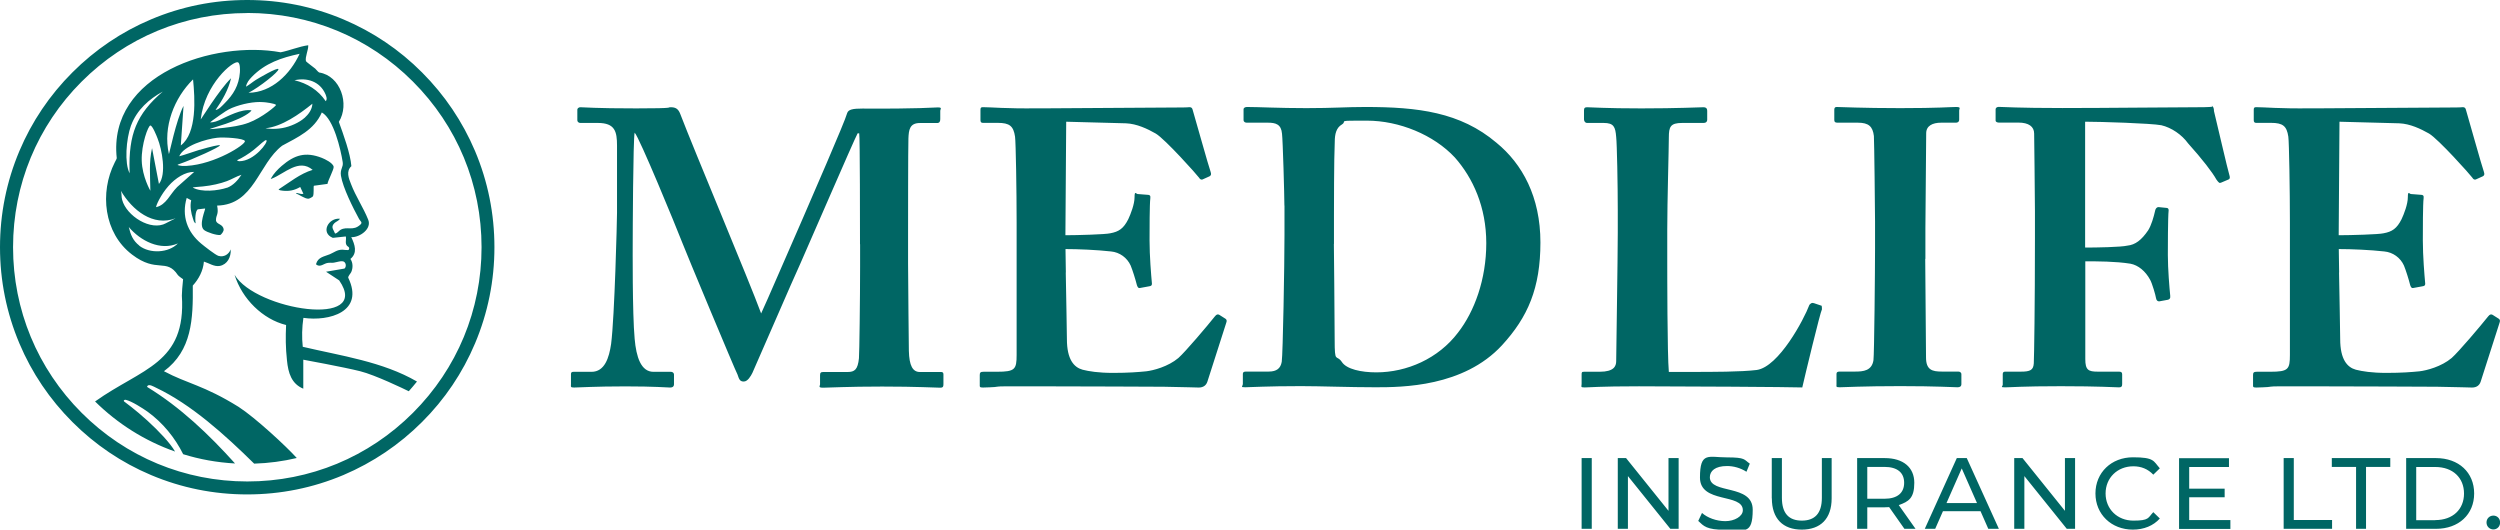 <?xml version="1.0" encoding="UTF-8"?>
<svg xmlns="http://www.w3.org/2000/svg" id="uuid-c326a596-9072-483f-b065-d302623401be" version="1.1" viewBox="0 0 2834.6 600.5">
  <defs>
    <style>
      .st0 {
        fill: #006664;
      }
    </style>
  </defs>
  <path class="st0" d="M975.1,276.7c0-13.4,0-123.8-.9-125.5h-1.8c-3.6,6.2-59.7,136.2-65,147.8-6.7,14.2-52.1,119.3-54.3,123.8-1.8,3.6-5.3,9.8-9.8,9.8s-5.3-2.7-7.1-8c-1.8-2.7-59.7-141.6-62.3-148.7-8-20.5-49-120.2-54.3-125.5-1.8,6.2-2.2,118.4-2.2,123.8s-.5,81,2.2,110c1.8,20.5,7.1,37.4,21.4,37.4h19.6c2.7,0,3.6,1.8,3.6,3.1v11.1c0,1.8-.9,3.6-4.5,3.6s-16.9-1.3-50.8-1.3-53.4,1.3-57.9,1.3-3.6-.9-3.6-4v-11.1c0-.9,0-2.7,2.7-2.7h20.5c15.1,0,20-16,22.3-31.6,4-31.2,6.7-140.7,6.7-148.7v-76.1c0-16-2.2-25.8-21.8-25.8h-19.6c-2.7,0-3.6-1.8-3.6-3.1v-12c0-.9.9-2.7,3.6-2.7,4.5,0,16,1.3,63.2,1.3s33.8-1.3,39.2-1.3,8.5,1.8,10.7,7.6c16,41.9,78.3,189.6,91.7,226.2,4-8,35.6-81.5,47.2-107.7,8-18.7,48.1-110.4,50.3-119.3,1.3-4.4,6.7-5.3,17.4-5.3,65,.4,80.1-1.3,85.5-1.3s2.7,1.8,2.7,4v9.3c0,2.7-.9,4.4-3.6,4.4h-19.6c-11.6,0-12.5,8-12.9,17.4-.4,9.8-.4,98.8-.4,110.4v31.2c0,26.7.9,91.7.9,99.3.4,16.9,4.4,24,12.5,24h24c2.7,0,2.7,1.8,2.7,3.1v10.2c0,2.7,0,4.5-3.6,4.5-5.3,0-26.7-1.3-65.9-1.3s-60.5,1.3-66.8,1.3-3.6-1.8-3.6-4v-10.2c0-2.7.9-3.6,3.6-3.6h27.6c8,0,11.6-2.7,12.9-15.6.5-4.5,1.3-68.6,1.3-104.2v-24.9h0ZM1208.4,308.8c.4,24,1.3,67.7,1.3,75.7,0,23.1,8,32,17.8,34.7,7.1,1.8,17.8,3.6,34.7,3.6s28.5-.9,37.4-1.8c8-.9,24.9-5.3,36.5-15.1,8-7.1,32.9-36.5,41.4-47.2,1.8-2.2,3.1-2.7,4.9-1.8l7.1,4.5c1.3.9,1.8,2.2.9,4.5l-21.4,66.8c-1.3,4-4.4,6.7-9.8,6.7s-12-.5-39.6-.9c-28.1,0-73.9-.5-148.2-.5s-28.5.5-37.8.5c-8.9.5-15.1.9-19.1.9s-3.6-.9-3.6-3.6v-10.7c0-2.7.9-3.6,4.4-3.6h15.1c20.5,0,22.3-2.7,22.3-19.1v-149.6c0-36.5-.9-91.7-1.8-97.9-1.8-12-6.2-15.6-19.6-15.6h-16.9c-1.8,0-2.7-.9-2.7-3.1v-11.6c0-2.2.4-3.1,2.7-3.1,9.8,0,25.8,1.8,62.3,1.3h12.5c19.6,0,122-.9,141.6-.9s15.6-.4,17.8-.4,3.1.9,3.6,2.7c1.8,5.8,18.7,66.3,20.5,70.8.9,2.7.4,4-1.3,4.9l-8,3.6c-1.3.4-2.7,0-4-2.2-1.8-2.7-38.3-43.6-49-49.9-9.3-5.3-21.4-11.1-33.8-11.6l-67.7-1.8-.9,128.7c13.4,0,45.4-.9,50.8-2.2,9.8-1.8,15.1-5.3,20.5-16,2.7-5.8,7.1-16.9,7.1-24.9s1.8-3.6,3.6-3.6l11.6.9c1.8,0,3.1.9,2.7,3.6-.9,7.1-.9,36.5-.9,48.1,0,17.8,1.8,39.2,2.7,49,0,2.2-.9,2.7-3.6,3.1l-9.8,1.8c-1.8.5-2.7-.5-3.6-3.1-1.8-7.1-4.9-16.9-7.1-22.3-4-8.9-12.5-15.1-22.3-16-16-1.8-37.4-2.7-51.6-2.7l.4,26.7h0ZM1456.3,233.1c0-11.6-1.8-74.8-2.7-81.5-.9-10.7-7.1-12.5-16-12.5h-24c-1.8,0-3.6-.9-3.6-3.1v-12c0-1.8,1.8-2.7,4-2.7,12.9,0,36.1,1.3,67.2,1.3s44.5-1.3,66.8-1.3c59.7,0,107.7,5.8,148.7,40.5,29.4,24,49.9,61.4,49.9,113.1s-14.2,84.6-43.6,116.6c-43.6,47.2-113.1,47.6-143.3,47.6s-62.3-1.3-84.6-1.3c-39.2,0-57,1.3-63.2,1.3s-2.7-.9-2.7-4v-11.1c0-1.8.9-2.7,3.6-2.7h25.8c8.9,0,13.4-3.6,14.7-11.1,1.3-8.9,3.1-109.5,3.1-143.4v-33.8h0ZM1512.4,276.7c0,5.3.9,81,.9,108.6s1.8,16,8,24.9c5.3,8.5,22.3,12,39.2,12,34.7,0,70.3-15.6,92.6-45,18.7-24,32.1-60.5,32.1-101.5s-15.1-73.9-35.6-97.1c-24-25.8-63.2-41.8-99.7-41.8s-21.4,0-28.5,4.4c-6.2,3.6-8,10.7-8,19.6-.9,18.7-.9,76.6-.9,83.7v32h0ZM1793.3,519.4h11.5v80.2h-11.5v-80.2ZM1903.3,519.4v80.2h-9.4l-48.1-59.8v59.8h-11.5v-80.2h9.4l48.1,59.8v-59.8h11.5ZM1925.6,590.5l4.2-8.9c6,5.4,16.2,9.3,26.5,9.3s19.8-5.4,19.8-12.4c0-19.6-48.6-7.2-48.6-37s9.6-22.9,30.7-22.9,19.1,2.5,25.8,7.1l-3.8,9.2c-7-4.5-14.9-6.5-22-6.5-13.6,0-19.5,5.7-19.5,12.7,0,19.6,48.6,7.3,48.6,36.8s-9.8,22.8-31.1,22.8-24.3-4.1-30.7-10.1h0ZM2008.9,565v-45.6h11.5v45.1c0,17.8,8.1,25.8,22.6,25.8s22.7-8,22.7-25.8v-45.1h11.1v45.6c0,23.3-12.7,35.5-33.9,35.5s-33.9-12.3-33.9-35.5h0ZM2159.3,599.6l-17.3-24.6c-1.6.1-3.3.2-5,.2h-19.8v24.4h-11.5v-80.2h31.3c20.9,0,33.5,10.5,33.5,28s-6.4,21.3-17.6,25.3l19,26.9h-12.5ZM2159,547.4c0-11.5-7.7-18-22.3-18h-19.5v36.1h19.5c14.7,0,22.3-6.7,22.3-18.1h0ZM2245.6,579.6h-42.6l-8.8,20h-11.8l36.3-80.2h11.3l36.4,80.2h-12l-8.8-20h0ZM2241.6,570.4l-17.3-39.3-17.3,39.3h34.6ZM2352.8,519.4v80.2h-9.4l-48.1-59.8v59.8h-11.5v-80.2h9.4l48.1,59.8v-59.8h11.5ZM2375.9,559.5c0-23.7,18.1-41,42.5-41s23.1,4.2,30.5,12.5l-7.4,7.2c-6.2-6.5-13.8-9.5-22.6-9.5-18.1,0-31.5,13.1-31.5,30.8s13.4,30.8,31.5,30.8,16.4-3.1,22.6-9.6l7.4,7.2c-7.3,8.2-18.1,12.6-30.6,12.6-24.3,0-42.4-17.3-42.4-41h0ZM2528.9,589.7v10h-58.2v-80.2h56.6v10h-45.1v24.6h40.2v9.7h-40.2v25.9h46.8,0ZM2589.3,519.4h11.5v70.2h43.4v10h-54.9v-80.2h0ZM2671.4,529.4h-27.5v-10h66.3v10h-27.5v70.2h-11.3v-70.2ZM2728.2,519.4h33.8c25.8,0,43.3,16.3,43.3,40.1s-17.5,40.1-43.3,40.1h-33.8v-80.2h0ZM2761.3,589.7c19.8,0,32.5-12.2,32.5-30.1s-12.7-30.1-32.5-30.1h-21.7v60.3h21.7ZM2819.3,592.4c0-4.6,3.6-7.8,7.8-7.8s7.6,3.2,7.6,7.8-3.4,7.9-7.6,7.9-7.8-3.3-7.8-7.9ZM2064.9,346.2c.9.9.9,1.8.9,4.5-1.8,2.7-19.6,76.6-22.3,88.6-11.6-.5-139.8-1.3-185.2-1.3s-56.1,1.3-61.4,1.3-3.6-.9-3.6-4v-10.2c0-2.7,0-3.6,2.7-3.6h17.8c16,0,18.7-6.2,18.7-12s1.8-119.3,1.8-146v-24.9c0-28.5-.9-75.7-1.8-83.2-.9-11.6-2.7-16-14.2-16h-18.7c-2.7,0-3.6-2.7-3.6-4v-10.2c0-2.7.9-3.6,3.6-3.6,4.4,0,20.5,1.3,61.4,1.3s66.8-1.3,70.3-1.3,4.4,1.8,4.4,4v10.2c0,1.8-.9,3.6-4.4,3.6h-24c-13.4,0-15.1,4.4-15.1,16.5s-1.8,73-1.8,104.2v38.3c0,8,0,104.2,1.8,123.3h24.9c24.9,0,57,0,74.8-2.2,24.9-3.6,53.4-57,59.7-73.9,1.8-1.8,2.7-2.7,5.3-1.8l8,2.7h0ZM2182.9,293.6c0,4.5.9,106.9.9,111.7,0,14.2,7.1,16,17.8,16h18.7c1.8,0,3.6.9,3.6,3.1v11.1c0,2.7-1.8,3.6-4.4,3.6-5.3,0-23.1-1.3-65-1.3s-64.1,1.3-68.6,1.3-3.6-.9-3.6-3.1v-12c0-1.8.9-2.7,3.6-2.7h17.8c8.9,0,18.7-.9,20.5-12.9.9-6.2,1.8-102.4,1.8-126.4v-31.2c0-10.7-.9-90.8-1.3-96.6-1.3-10.7-5.8-15.1-18.2-15.1h-23.1c-2.7,0-3.6-.9-3.6-3.1v-11.6c0-2.2.9-3.1,2.7-3.1,5.3,0,28.5,1.3,72.1,1.3s57-1.3,63.2-1.3,3.6,1.8,3.6,4v10.2c0,2.7-1.8,3.6-3.6,3.6h-16.9c-9.8,0-16.9,3.6-16.9,12s-.9,102.4-.9,107.7v34.7h0ZM2364.5,280.7c12.5,0,40.5-.5,47.6-2.2,8.9-.9,16-6.2,23.6-17.4,3.6-5.8,6.2-14.7,8-22.7.4-1.8,1.8-3.6,3.6-3.6l8.9.9c1.8,0,2.7.9,2.7,2.7-.9,8-.9,44.5-.9,50.7,0,16,1.8,37.4,2.7,46.3.4,3.1-.9,4-2.7,4.5l-9.8,1.8c-1.8,0-3.1-.9-3.6-3.6-.4-3.1-4.4-16.9-6.7-20.9-5.3-9.8-13.4-16.5-22.3-18.2-16.9-2.7-37.8-2.7-51.2-2.7v110.9c0,12.5,3.6,14.2,14.2,14.2h24c2.7,0,3.6.9,3.6,3.1v11.1c0,2.7-.9,3.6-3.6,3.6-4.4,0-22.3-1.3-65.9-1.3s-57,1.3-63.2,1.3-2.7-.9-2.7-3.1v-12c0-1.8.9-2.7,2.7-2.7h17.8c10.7,0,14.2-1.8,14.7-9.4.4-8.9,1.3-65,1.3-141.6v-31.2c0-19.6-.9-82.8-.9-87.7,0-8-6.2-12.5-17.8-12.5h-22.3c-1.8,0-3.6-.9-3.6-2.2v-12.9c0-1.8,1.8-2.7,3.6-2.7,4.4,0,21.4,1.3,72.1,1.3s123.8-.9,152.3-.9,15.1-1.8,16.9-1.8c1.8.9,2.7,2.7,2.7,6.2,1.8,7.1,16,68.6,17.8,73.9.4,1.8,0,3.1-1.3,3.6l-8.5,3.6c-1.8.9-2.7,0-5.3-3.6-4.4-8-16-23.1-32.1-41-7.1-9.8-18.7-17.8-30.3-20.5-11.6-2.2-69.4-4-86.4-4v142.5h0ZM2652.1,308.8c.4,24,1.3,67.7,1.3,75.7,0,23.1,8,32,17.8,34.7,7.1,1.8,17.8,3.6,34.7,3.6s28.5-.9,37.4-1.8c8-.9,24.9-5.3,36.5-15.1,8-7.1,32.9-36.5,41.4-47.2,1.8-2.2,3.1-2.7,4.9-1.8l7.1,4.5c1.3.9,1.8,2.2.9,4.5l-21.4,66.8c-1.3,4-4.4,6.7-9.8,6.7s-12-.5-39.6-.9c-28.1,0-73.9-.5-148.2-.5s-28.5.5-37.8.5c-8.9.5-15.1.9-19.1.9s-3.6-.9-3.6-3.6v-10.7c0-2.7.9-3.6,4.4-3.6h15.1c20.5,0,22.3-2.7,22.3-19.1v-149.6c0-36.5-.9-91.7-1.8-97.9-1.8-12-6.2-15.6-19.6-15.6h-16.9c-1.8,0-2.7-.9-2.7-3.1v-11.6c0-2.2.4-3.1,2.7-3.1,9.8,0,25.8,1.8,62.3,1.3h12.5c19.6,0,122-.9,141.6-.9s15.6-.4,17.8-.4,3.1.9,3.6,2.7c1.8,5.8,18.7,66.3,20.5,70.8.9,2.7.4,4-1.3,4.9l-8,3.6c-1.3.4-2.7,0-4-2.2-1.8-2.7-38.3-43.6-49-49.9-9.4-5.3-21.4-11.1-33.8-11.6l-67.7-1.8-.9,128.7c13.4,0,45.4-.9,50.8-2.2,9.8-1.8,15.1-5.3,20.5-16,2.7-5.8,7.1-16.9,7.1-24.9s1.8-3.6,3.6-3.6l11.6.9c1.8,0,3.1.9,2.7,3.6-.9,7.1-.9,36.5-.9,48.1,0,17.8,1.8,39.2,2.7,49,0,2.2-.9,2.7-3.6,3.1l-9.8,1.8c-1.8.5-2.7-.5-3.6-3.1-1.8-7.1-4.9-16.9-7.1-22.3-4-8.9-12.5-15.1-22.3-16-16-1.8-37.4-2.7-51.6-2.7l.4,26.7h0ZM280.3,560.6c-37.8,0-74.5-7.4-109.1-22-33.4-14.1-63.3-34.3-89.1-60.1-25.7-25.7-46-55.7-60.1-89.1C7.4,354.8,0,318.1,0,280.3s7.4-74.5,22-109.1c14.1-33.4,34.3-63.3,60.1-89.1,25.7-25.7,55.7-46,89.1-60.1C205.7,7.4,242.4,0,280.3,0s74.5,7.4,109.1,22c33.4,14.1,63.4,34.3,89.1,60.1,25.7,25.7,45.9,55.7,60.1,89.1,14.6,34.6,22,71.3,22,109.1s-7.4,74.5-22,109.1c-14.1,33.4-34.3,63.4-60.1,89.1-25.7,25.7-55.7,45.9-89.1,60.1-34.6,14.6-71.3,22-109.1,22M280.3,14.8c-70.9,0-137.6,27.6-187.8,77.8C42.4,142.7,14.8,209.4,14.8,280.3s27.6,137.6,77.8,187.8c50.1,50.1,116.8,77.8,187.8,77.8s137.6-27.6,187.8-77.8,77.8-116.8,77.8-187.8-27.6-137.6-77.8-187.8c-50.1-50.2-116.8-77.8-187.8-77.8ZM343.3,393.5c-1.2-11.1-.9-22.2.7-33.1,29,4.2,69.6-6.7,50.8-45.6,0-2.1,2.7-4.6,3.5-6.4,2-4.6,2-10.5-1-14.8,8.3-6.8,5.1-16.1,1-24.7,9.4.5,23.7-9.4,19.1-20-5.3-13.3-14.2-26.5-19.4-40.2-2.8-6.8-5.7-14.7.4-20.3-1.1-14.3-9.1-36.1-14.2-50.2,12.5-20.1,1.9-52.3-22.3-56-1.7-.9-3.1-3.2-4.5-4.4-1.8-1.5-9.9-7.4-10.5-8.4-1.2-4.9,2.9-12.7,2.6-18.1-10,1.3-21.8,6.2-31.3,8-75.1-13.8-196.3,24.8-185.8,120.2h-.1c-.1.3-.2.7-.3,1-.7,1.2-1.3,2.4-1.9,3.7-17.2,33.9-12.6,80,19.7,104.5,28.2,21.5,38.7,3.4,51.9,23.2.7,1.1,5.7,4.6,5.9,4.7-.9,8.2-1.3,14.3-1.4,18.6,5.1,77.3-45.4,82.2-98.4,120,25.4,25.1,56.3,44.7,90.7,56.8-5.5-9.7-18.7-23.5-31.4-35.1-13.3-12.2-26.3-21.6-26.5-21.8-.8-1,.3-1.9,1.9-1.8,6.9,1.6,19,9.4,25.1,13.7,17,12.4,30.7,29.1,40.1,48,18.7,5.8,38.4,9.4,58.8,10.5-29.3-32.6-62-63.8-99.4-86.6,0,0-.6-.4,0-1.2,1.8-2.6,6.9.5,9.8,1.9,39.9,18.9,77.9,53.2,111.3,86.1,16.6-.5,32.8-2.7,48.3-6.4-11.7-13-46.8-45.6-66-58-39.8-24.7-58.1-26.2-84.6-40.4,31.8-23.5,33.1-59.3,32.7-97.1,6.7-7.3,11.8-16.8,12.6-27.2,6,1.8,11.7,6.1,18.1,4.9,8.5-1.7,12.8-10,12.3-18.7-2.3,5.8-7.8,9.1-14,7.3-3.4-1.1-16.1-11-19.5-13.9-15.7-13.1-22.4-31.2-16.4-51.8l5.1,2.7c-1.6,6.9-.2,14.2,2,20.8.6,1.9,1.2,4.6,3.1,5.3-.8-2.8-.7-15.4,2.8-15.9l7.8-.9c1.1.2-7.9,18.9-1.1,24.4,3.3,2.6,14.5,6.3,18.5,5.6,1.4-.9,3.9-4.2,3.7-6.2-.7-6.3-7.7-5.5-8.7-10-.2-7,3.4-6.2,1.3-17.1,42.1-.9,46.7-47.2,73.7-67.9,17.8-9.7,36.3-17.8,45-37.7,13.4,7.4,21.4,41.7,23.7,56.4.9,5.8-3.2,7.7-2,15.4,2.2,13.6,13.8,36.6,20.6,49.1,1.4,2.5,4.2,3.7,1.5,6.2-8.4,7.9-15,1.6-22.6,6-2.1,1.2-3.5,3.9-6.2,4.2-1.7-4.7-5.2-7.2-.8-11.7,1.9-1.9,5.1-2.7,6.4-5.1-13.1-1.3-22.4,15.9-8.1,21.7l14.7-1.6c.9,3.7-1.2,7.3,1.3,10.5.9,1.1,3.6,1.6,2.1,4.5-.9,1-5.1,0-7.4,0-5.9,0-9.2,3.1-14.2,5.2-6.2,2.6-13.3,3.1-15.5,11,0,0-.3.5,1.2,1.3,4,2.1,7.4-1.5,11.4-2.4,2.7-.6,5.3,0,7.6-.4,2.9-.4,9-2.7,11.5-1,2.4,1.6,2.7,5.8.5,7.7l-20.9,3.6,14.9,9.8c37.6,54.5-94.5,34-118.6-6.3,8.5,27.4,32,50.4,58.4,56.9-.6,13.8-.6,25.1,1,40.1,1.4,14.4,5.2,26.6,18.5,32.1v-32.8h.4c0,0,0,0,0,0,0,0,45.4,8.3,64.1,13,17.1,4.3,49.6,20,55.1,22.7,3.2-3.6,6.3-7.3,9.3-11-38.8-22.6-86.3-29.2-129.5-39.4h0ZM285.5,87.2c15.3-15.7,33.7-21.8,54.2-26.2-10.6,23.1-31.7,43.9-57.9,44.2,12.7-6.6,34.2-23.7,33.9-26.7-.3-3-23.4,10.7-25.6,12.1-3.8,2.4-7.3,5.5-11.2,7.7.9-4.8,3.5-7.8,6.6-11.1h0ZM226.4,169.8c-8.3,2.5-17.1,5.9-23.2,7.4,5.1-12.2,30.8-19.6,42.9-21,7.6-.9,30.8.5,31.6,3.8.9,3.8-33.7,26.2-66.1,28.1-4.1.2-6.8.1-10-.9-.8-.3.8-.9,1.4-1.1,16.1-5.5,46.7-19.6,46.4-21.3-.2-1-11,1.5-22.9,5.1h0ZM254.3,144.9c-9.6,1.1-16.6,1.7-16.6,1.5-.1-.8,33.3-8.6,46-19.5.2-.2,1.5-1.8,1.5-1.8-11.7-1.8-26.7,6.6-36.7,11.2-5.4,2.5-9.6,2.6-10.3,2.4-.2,0,4.4-3.5,10.8-7.9,4.1-2.8,8.9-6.4,14.1-8.5,11.7-4.7,25.2-7.3,35.2-6.5,2.1,0,13.7,1.5,14.7,3.2.4.7-15.6,14.4-31.2,20.2-9.4,3.5-19.4,4.7-27.6,5.7h0ZM270,70.8c2.3,1,2.2,8.5,2,11.2-1.1,15-7.4,25.2-17.4,35.2-2.8,2.8-6.4,7.1-10.2,7.5,7.6-10.9,14.5-22.8,17.6-36-13.6,13.1-34.6,47.7-34.4,46.6,4.5-39.9,36.8-67,42.3-64.6ZM218.9,90.1c2.1,21.1,4.7,60.8-13.9,74.8l3.1-44.8c-8.4,15.8-16.3,55.5-16.6,54.5-7-30.9,6.1-63.6,27.3-84.5ZM158,278.5c-7.2-5.6-9.9-12.2-12-21.1,13.3,15.7,35.7,27.3,55.7,18.6-10.5,10.9-31.8,11.9-43.8,2.6ZM188.4,253c-17.2,9.6-45-8.2-49.9-26.4-1-3.6-.4-6.8-1.4-10.2,12.8,21.8,36.4,40.9,62,31.1l-10.8,5.5h0ZM170.4,216.1s-9.1-15.6-9.7-33.9c-.6-18.6,7.4-39.9,9.8-39.9s7.2,12.1,8.1,14.5c5.1,12.6,10.4,40.7,1.6,51.8l-7.8-40.6c-3.7,15.7-2.1,32.2-1.9,48.1h0ZM148.7,142c6.5-17.5,20.5-29.8,35.9-38.2-30,25.6-38.8,48.8-37.7,89.8,0,.6.1,2.9.1,2.9-6-11.2-4.1-38.6,1.6-54.4h0ZM200.6,212.4c-7.8,7.7-12.1,19.9-23.6,22.5-.3-1.5,5-13.8,14.1-24.1,7.9-8.9,18.9-16.1,29.1-15.9l-19.7,17.5h0ZM257.5,212.8c-10.3,3.5-29.1,5.5-38.9-.1-.1-.5,6.5-.8,11.4-1.3,10.2-1,19.9-3.3,27.2-6,5.7-2.1,10.9-5.5,16.6-7.2-4.1,6.2-9.4,12.1-16.3,14.7h0ZM271.3,182.8c-1,0-1.9-.4-2.6-1.1,6.1-2.7,13.2-7.2,18.9-11.7,7.7-6.2,13.1-12.1,14.5-11,2.4,1.9-13.8,23.9-30.8,23.8h0ZM345.1,133.8c-5.7,5.1-15.9,9.8-25,11.4-10.4,1.9-19.4.3-18.9.2,18.3-1.9,37.9-15.6,53-27.8-.3,6.8-4.5,12.1-9,16.2h0ZM369.3,114.7c-8.5-12.6-21-20.3-35.4-23.7,14.1-3.2,28.8,1.2,35.1,15.7,1,2.6,2.3,5.6.4,8h0ZM378.3,189.1c-.7-4.3-9.8-8.7-13.4-10.1-18.5-7.2-30.9-3.4-45.6,9.2-4.7,4.1-8.9,8.5-12,14-.7,1,.3.6,1,.3,14.5-5.7,30.5-23.2,46.2-9.9-14.3,4.3-26.2,14.2-38.7,22.2.9,1.1,3.3,1.2,4.6,1.4,7.3.9,13.6-.4,20-4.2l3.6,7.7c-2.3.8-4.4-.4-6.6-.7-.5,0-1.8-.6-1.6.5,4,1.3,9.8,6,14,5.8.9,0,4.5-1.9,5-2.7,1.4-2.5.4-11.3,1.1-12l15.4-2.1c.5-3.8,7.4-16.6,7-19.3h0Z"></path>
</svg>
